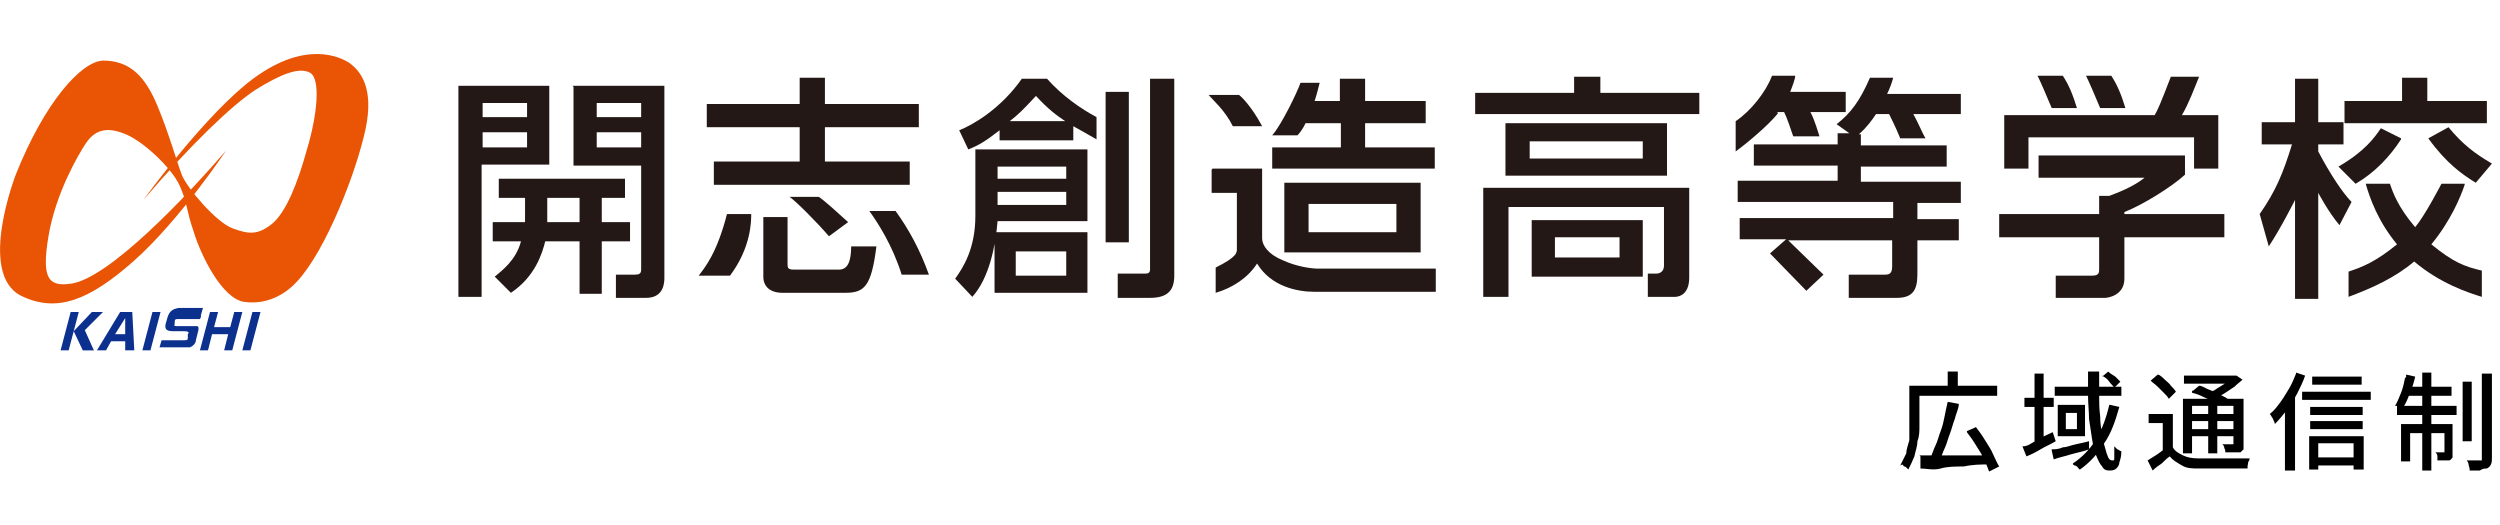 <?xml version="1.0" encoding="UTF-8"?>
<svg xmlns="http://www.w3.org/2000/svg" version="1.1" viewBox="0 0 247.6 52">
  <defs>
    <style>
      .cls-1 {
        fill: #231815;
      }

      .cls-2 {
        fill: #0b308e;
      }

      .cls-3 {
        fill: #e95504;
      }
    </style>
  </defs>
  <!-- Generator: Adobe Illustrator 28.6.0, SVG Export Plug-In . SVG Version: 1.2.0 Build 709)  -->
  <g>
    <g id="_レイヤー_1">
      <g>
        <g>
          <g>
            <g>
              <path class="cls-1" d="M45.4,8.5h9v7.8h-6.7v13.1h-2.3V8.5ZM47.8,10.2v1.4h4.4v-1.4h-4.4ZM47.8,13.1v1.5h4.4v-1.5h-4.4ZM52,22v-2.4h-2.6v-1.9h12.5v1.9h-2.3v2.4h2.8v1.9h-2.8v5.2h-2.2v-5.2h-3.4c-.3,1.2-1,3.5-3.4,5.1l-1.6-1.6c.7-.6,2.1-1.6,2.6-3.5h-2.8v-1.9h3.2ZM57.4,22v-2.4h-3.2v2.4h3.2ZM56.7,8.5h9.1v19c0,.4,0,2-1.8,2h-3v-2.3h1.9c.4,0,.6-.1.6-.5v-10.3h-6.7v-7.8h0ZM59.1,10.2v1.4h4.4v-1.4h-4.4ZM59.1,13.1v1.5h4.4v-1.5h-4.4Z"/>
              <path class="cls-1" d="M74.4,21.2c0,.7,0,3.3-2.1,6.1h-3.1c.6-.8,1.8-2.2,2.8-6.1,0,0,2.4,0,2.4,0ZM81.7,7.7v2.6h9.3v2.3h-9.3v3.4h8.4v2.3h-19.4v-2.3h8.5v-3.4h-9.2v-2.3h9.2v-2.6s2.5,0,2.5,0ZM75.7,21.5h2.3v4.6c0,.4,0,.6.6.6h4.5c.8,0,1.2-.7,1.2-2.3h2.5c-.5,4-1.2,4.6-3.1,4.6h-6.2c-1.2,0-1.9-.6-1.9-1.6v-5.9h0ZM81.1,19.5c.6.4,1.9,1.6,2.9,2.5l-1.9,1.4c-1.2-1.4-3.3-3.5-3.9-3.9h2.9ZM88.7,20.9c1.3,1.8,2.4,3.8,3.3,6.3h-2.7c-.9-2.9-2.4-5.2-3.2-6.3,0,0,2.6,0,2.6,0Z"/>
              <path class="cls-1" d="M107.7,14.8v7.1h-8.9c-.2,2.4-.8,5.6-2.5,7.5l-1.7-1.8c.8-1.1,2-3,2-6.2v-6.6h11.1ZM106.2,13.9h-7.2v-1c-1.4,1.1-2.1,1.5-3.1,1.9l-.9-1.9c1.3-.5,4.1-2.1,6.2-5.1h2.5c1.5,1.7,3.4,3,4.9,3.8v2.2c-1.2-.7-1.6-.9-2.3-1.3v1.4h0ZM98.8,16.5v1.2h6.8v-1.2h-6.8ZM98.8,19v1.3h6.8v-1.3h-6.8ZM107.7,23v6h-9.2v-6h9.2ZM105.5,12c-.9-.6-1.7-1.2-2.9-2.5-1.2,1.3-1.8,1.9-2.6,2.5h5.5ZM100.6,24.9v2.4h5v-2.4h-5ZM111.8,9.1v14.9h-2.3v-14.9h2.3ZM116.3,7.8v19.5c0,1.4-.6,2.2-2.4,2.2h-3.2v-2.4h2.6c.3,0,.6,0,.6-.4V7.8h2.5,0Z"/>
              <path class="cls-1" d="M120.1,16.7h4.9v6.9c0,.7.6,1.6,2.1,2.2,1.3.6,2.8.8,3.3.8h11.8v2.3h-12c-1.7,0-4.3-.5-5.7-2.8-.9,1.4-2.4,2.4-4.1,2.9v-2.5c2.2-1.1,2.1-1.5,2.1-1.9v-5.5h-2.5v-2.3h0ZM122.7,9.4c.2.1,1.3,1.2,2.3,3.1h-2.9c-.8-1.6-1.9-2.5-2.4-3.1h3ZM130.7,8.2c-.1.4-.3,1.2-.5,1.8h2.5v-2.2h2.5v2.2h6v2.2h-6v2.4h6.9v2.1h-16.1v-2.1h6.8v-2.4h-3.5s-.3.7-.8,1.2h-2.5c.9-1,2.5-4.3,2.8-5.2h2,0ZM140.7,18.1v6.9h-13.5v-6.9h13.5ZM129.6,20.2v2.8h8.7v-2.8h-8.7Z"/>
              <path class="cls-1" d="M216.4,15.4v1.9c-1.3,1.2-4.2,3-6,3.7v.2h9.9v2.3h-9.9v4.1c0,1.7-1.7,1.9-1.9,1.9h-4.9v-2.2h3.6c.7,0,.7-.3.7-.7v-3.1h-9.9v-2.3h9.9v-1.8h1c.8-.3,2.4-.9,3.5-1.8h-10.5v-2.2h14.5,0ZM213.4,11.4c.3-.5.6-1.2,1.6-3.8h2.8c-.5,1.2-1,2.6-1.7,3.8h3.6v5.3h-2.4v-3.1h-16.4v3.1h-2.4v-5.3h14.9Z"/>
            </g>
            <path class="cls-1" d="M203.2,10.7c-.5-1.2-1.1-2.6-1.4-3.2h2.5c.6.9,1,1.9,1.4,3.2h-2.5Z"/>
            <path class="cls-1" d="M208,10.7c-.5-1.2-1.1-2.6-1.4-3.2h2.5c.6.9,1,1.9,1.4,3.2h-2.5Z"/>
          </g>
          <g>
            <path class="cls-1" d="M168.2,11.3h-22.1v-2.1h9.8v-1.6h2.6v1.6h9.8v2.1h-.1ZM163.2,27.1h.8c.4,0,.8-.2.8-.8v-5.8h-15.4v8.9h-2.5v-10.8h20.4v8.9c0,1.9-1.3,1.9-1.4,1.9h-2.7v-2.4h0ZM151.7,27.4v-5.6h11v5.6h-11ZM165.1,17.4h-16v-5.2h16v5.2ZM162.7,14h-11.2v1.7h11.2v-1.7ZM160.4,23.5h-6.4v2h6.4v-2Z"/>
            <path class="cls-1" d="M176.1,11.2c-1,1.3-3.5,3.3-4.2,3.8v-3c1.5-1,3-2.9,3.6-4.5h2.3c0,.3-.3,1.1-.5,1.6h5.5v2h-3.5c.4.7.8,2.1.9,2.4h-2.6c-.2-.6-.6-1.8-.9-2.4h-.7,0ZM183.3,13.3l-1.4-1c1.4-1.1,2.3-2.3,3.3-4.6h2.3c-.1.4-.3,1-.6,1.6h7.3v2h-4.7c.5.9.9,1.9,1.2,2.4h-2.5c-.4-1-1-2.2-1.1-2.4h-1.3c-.4.6-.9,1.3-1.7,2h.2v1.1h8.5v2.1h-8.5v1.5h9.9v2.1h-4.3v1.6h4.1v2.1h-4.1v3c0,1.3,0,2.7-2,2.7h-4.8v-2.3h3.6c.4,0,.7-.1.7-.8v-2.6h-10.3l3.5,3.4-1.7,1.6-3.6-3.7,1.6-1.4h-4.6v-2.1h15.2v-1.6h-15.4v-2.1h9.9v-1.5h-8.3v-2.1h8.3v-1.1h1.5-.2Z"/>
            <path class="cls-1" d="M223.8,21.2c1.6-2.3,2.3-4,3.2-6.9h-3v-2.2h3.3v-4.3h2.3v4.3h2.5v2.2h-2.5v.7c1.1,2.1,2.4,4.1,3.3,5l-1.2,2.3c-1.1-1.3-2.1-3.2-2.1-3.2v10.5h-2.3v-9.8s-1.4,2.8-2.6,4.6c0,0-.9-3.2-.9-3.2ZM244.1,18.3c-.4,1.2-1.4,3.6-3.3,5.9,2.2,1.8,3.3,2.2,5,2.6v2.6c-1.3-.4-4.1-1.3-6.7-3.5-1.9,1.6-4.1,2.6-6.5,3.5v-2.5c1.5-.5,2.7-1,4.8-2.7-1.9-2.3-2.7-4.6-3.1-6h2.4c.3.9.8,2.3,2.5,4.3,1-1.2,2.6-4.3,2.6-4.3h2.5-.2ZM237.8,13.8c-1.1,1.7-2.6,3.3-4.5,4.4l-1.7-1.7c2.6-1.5,3.6-2.9,4.2-3.8l2,1h0ZM238,7.7h2.4v2.3h5.9v2.2h-14.1v-2.2h5.7v-2.3h.1ZM242.5,12.6c1.4,1.7,2.6,2.6,4.3,3.6l-1.6,1.9c-1.3-.8-2.9-1.9-4.7-4.4l2-1.1Z"/>
          </g>
        </g>
        <g>
          <path class="cls-3" d="M1.6,17.2c2.8-7,6.4-11.1,8.6-11.2,2.7,0,4.2,1.6,5.4,4.5,1.2,2.9,1.9,5.5,2.4,6.8.5,1.3,3.4,4.7,5,5.3,1.6.6,2.5.7,3.9-.4s2.6-4.1,3.5-7.4c1-3.3,1.4-7,.3-7.6s-3,.2-5.4,1.7c-2.3,1.5-6.3,5.3-11.1,10.9,0,0,6.3-8.7,11-12.1,5.1-3.7,8.5-2.1,9.5-1.4.9.7,2.4,2.3,1.5,6.5s-3.9,12-6.8,15.1c-1.2,1.3-3,2.3-5.2,2s-4.3-4.6-5-6.9c-.8-2.3-.6-2.8-1.4-4.6s-3.8-4.6-5.6-5.2c-1.8-.7-2.9-.2-3.7,1s-3,5-3.7,9.2,0,5,2.2,4.7c3.8-.5,11.6-8.8,15.4-13.2,0,0-4.6,6.9-9.1,10.9s-7.7,5.2-11.2,3.5c-4.4-2.2-.5-12.1-.5-12.1Z"/>
          <g>
            <path class="cls-2" d="M7.8,30.9l-1,3.8h-.8l1-3.8s.8,0,.8,0ZM10.2,30.9l-1.8,1.8.9,2h-1.1l-.9-1.9,1.8-1.9h1.1Z"/>
            <path class="cls-2" d="M12,30.9h1.1l.2,3.8h-.9v-.9h-1.4l-.5.9h-.9l2.3-3.8h0ZM12.4,33.1v-1.6l-1,1.6h1Z"/>
            <path class="cls-2" d="M15.9,30.9l-1,3.8h-.8l1-3.8s.8,0,.8,0Z"/>
            <path class="cls-2" d="M19.8,31.6h-2.1c-.3,0-.4,0-.4.3v.2c-.1.2,0,.2.3.2h1.2q.5,0,.7,0c.2,0,.2.3.1.6l-.2.8c0,.3-.3.6-.6.7-.2,0-.4,0-.9,0h-2.1l.2-.7h2c.5,0,.6,0,.6-.2v-.4c.2-.2,0-.3-.4-.3h-1.1c-.6,0-.8-.2-.7-.7l.2-.7c.2-.6.5-.8,1.1-.9h2.4l-.2.7v.2Z"/>
            <path class="cls-2" d="M21.6,30.9l-.4,1.5h1.6l.4-1.5h.8l-1,3.8h-.8l.4-1.6h-1.6l-.4,1.6h-.8l1-3.8s.8,0,.8,0Z"/>
            <path class="cls-2" d="M25.8,30.9l-1,3.8h-.8l1-3.8s.8,0,.8,0Z"/>
          </g>
        </g>
      </g>
      <g>
        <path d="M189.1,38.2h1v4c0,.5,0,1-.2,1.5,0,.5-.2,1-.3,1.5-.2.5-.4.9-.6,1.3,0,0,0,0-.2-.2s-.2,0-.3-.2-.2,0-.3,0c.2-.4.4-.8.6-1.2,0-.4.2-.9.3-1.3,0-.5,0-.9,0-1.3v-3.9h0ZM189.6,38.2h8.2v1h-8.2v-1ZM190.1,45.1h2c.8,0,1.6,0,2.4,0,.8,0,1.7,0,2.5,0v.9c-.8,0-1.6,0-2.5.2-.8,0-1.6,0-2.3.2s-1.4,0-2,0v-1.2ZM192.9,39.8l1.1.2c0,.5-.3,1-.4,1.5-.2.5-.3,1-.5,1.5s-.3,1-.5,1.4-.3.8-.5,1.2l-.9-.3c.2-.4.3-.8.5-1.2s.3-.9.5-1.4.3-1,.4-1.5.2-1,.3-1.4ZM192.9,36.8h1v1.9h-1v-1.9ZM194.8,42.7l.9-.4c.3.4.6.8.9,1.3.3.5.6.9.8,1.4.2.4.4.9.6,1.2l-1,.5c-.1-.3-.3-.8-.5-1.2-.2-.5-.5-.9-.8-1.4s-.6-.9-.9-1.3h0Z"/>
        <path d="M200.4,44.2c.4,0,.8-.3,1.3-.6s1-.5,1.6-.8l.3.9c-.5.3-1,.5-1.5.8s-.9.5-1.4.7l-.4-1h0ZM200.5,39.4h2.9v.9h-2.9v-.9ZM201.5,37h.9v7h-.9v-7ZM203.2,44.5c.3,0,.7,0,1.1-.2.4,0,.8-.2,1.3-.3s.9-.2,1.3-.3v.8c-.5.2-1.1.3-1.8.5-.6.2-1.2.3-1.7.5l-.2-.9h0ZM203.5,38.3h6.6v.9h-6.6v-.9ZM203.8,40.1h2.7v3.1h-2.7v-3.1ZM204.6,40.9v1.6h1.1v-1.6h-1.1ZM209,40.1l.9.2c-.4,1.4-.8,2.6-1.5,3.6-.6,1-1.4,1.9-2.4,2.6,0,0-.1,0-.2-.2,0,0-.2-.2-.3-.2,0,0-.2,0-.2-.2.9-.6,1.7-1.4,2.3-2.4s1-2.1,1.3-3.4h0ZM206.9,36.8h1v2.3c0,.7,0,1.4.1,2.1,0,.7.1,1.3.2,1.8,0,.5.2,1,.3,1.4s.2.7.3.9.2.3.4.3.2,0,.2-.3v-1.1c0,0,.2.2.3.3.1,0,.3.2.4.2,0,.5-.1.8-.2,1.1,0,.3-.2.5-.3.6s-.3.2-.6.2-.6,0-.8-.4c-.2-.2-.4-.6-.6-1.1-.2-.5-.3-1-.4-1.6s-.2-1.3-.3-2c0-.7-.1-1.5-.1-2.3v-2.4h.1ZM208.2,37.3l.6-.5c.2.2.4.3.7.5.2.2.4.4.5.5l-.6.6c-.1-.2-.3-.3-.5-.6s-.4-.4-.7-.6h0Z"/>
        <path d="M215.2,44.3c.2.4.6.6,1,.8s.9.3,1.5.3h5.1s0,.2-.1.3,0,.2-.1.4v.3h-4.8c-.7,0-1.2,0-1.7-.3s-.9-.5-1.2-.9c-.3.2-.5.4-.8.7-.3.2-.6.4-.9.7l-.5-1c.3-.2.5-.3.8-.5s.6-.4.8-.6h.9v-.2ZM215.2,41v3.8h-1v-2.9h-1.4v-.9s2.4,0,2.4,0ZM213,37.7l.7-.6c.2,0,.5.3.7.5s.5.4.6.6c.2.2.4.4.5.6l-.7.7c-.1-.2-.3-.4-.5-.6-.2-.2-.4-.4-.6-.6s-.5-.4-.7-.6ZM216.2,39.5h5.4v.7h-4.5v4.7h-.9v-5.4ZM216.3,37.2h5.1v.8h-5.1v-.8ZM216.7,42.5h4.8v.7h-4.8v-.7ZM216.7,41h4.8v.7h-4.8v-.7ZM217.2,38.7l.6-.5c.3,0,.7.3,1,.4s.7.3,1.1.5.6.3.9.5l-.7.6c-.2,0-.5-.3-.8-.4-.3-.2-.7-.3-1.1-.5-.4-.2-.7-.3-1.1-.4v-.2ZM218.7,39.8h.9v5.1h-.9v-5.1ZM221.1,37.2h.4l.6.4c-.2.2-.5.4-.8.7-.3.2-.6.4-.9.6-.3.2-.7.4-1,.5,0,0-.1-.2-.2-.3-.1,0-.2-.2-.3-.3.3,0,.6-.3.8-.4.3-.2.5-.3.8-.5.2-.2.4-.4.6-.5v-.2h0ZM221.2,39.5h1v5c0,0-.2.2-.3.3-.1,0-.3,0-.6,0h-.9c0,0,0-.3-.1-.4,0-.2-.1-.3-.2-.4h1.1c0,0,0-4.6,0-4.6Z"/>
        <path d="M227.4,36.9l.9.3c-.2.6-.5,1.2-.8,1.8s-.7,1.1-1,1.6c-.4.5-.8,1-1.2,1.4,0,0,0-.2-.1-.3,0,0-.1-.3-.2-.4,0,0-.1-.2-.2-.3.4-.3.7-.7,1-1.1.3-.4.6-.9.9-1.4.3-.5.5-1,.7-1.5h0ZM226.4,39.7l.9-.9h0v7.8h-1v-6.9h.1ZM228,38.8h6.8v.8h-6.8v-.8ZM228.7,43.2h5.4v3.3h-1v-2.6h-3.5v2.6h-.9v-3.4h0ZM228.8,41.7h5.2v.8h-5.2v-.8ZM228.8,40.3h5.2v.8h-5.2v-.8ZM229,37.3h4.9v.8h-4.9v-.8ZM229.2,45.3h4.4v.8h-4.4v-.8Z"/>
        <path d="M238.3,37.1l.9.2c-.1.5-.3,1.1-.5,1.6s-.4,1-.6,1.3c0,0-.1,0-.3,0-.1,0-.2,0-.3,0-.1,0-.2,0-.3,0,.2-.3.4-.8.6-1.3.2-.5.3-1,.4-1.5h.1ZM237.4,40.2h5.9v.9h-5.9v-.9ZM237.8,42h4.6v.9h-3.7v2.8h-.9v-3.7h0ZM238.4,38.3h4.4v.9h-4.6l.2-.9h0ZM239.9,36.9h.9v9.7h-.9v-9.7ZM242,42h.9v3.3c0,0-.1.2-.3.3-.1,0-.3,0-.5,0h-.7v-.4c0-.2-.1-.3-.2-.4h.8s.1,0,.1,0v-2.8h-.1ZM243.9,37.8h.9v5.9h-.9v-5.9ZM245.8,37h1v8.3c0,.3,0,.5-.1.7s-.2.3-.4.4c-.2,0-.4,0-.7.2h-1c0,0,0-.3-.1-.5,0-.2-.1-.4-.2-.5h1.5v-8.5h0Z"/>
      </g>
    </g>
  </g>
</svg>